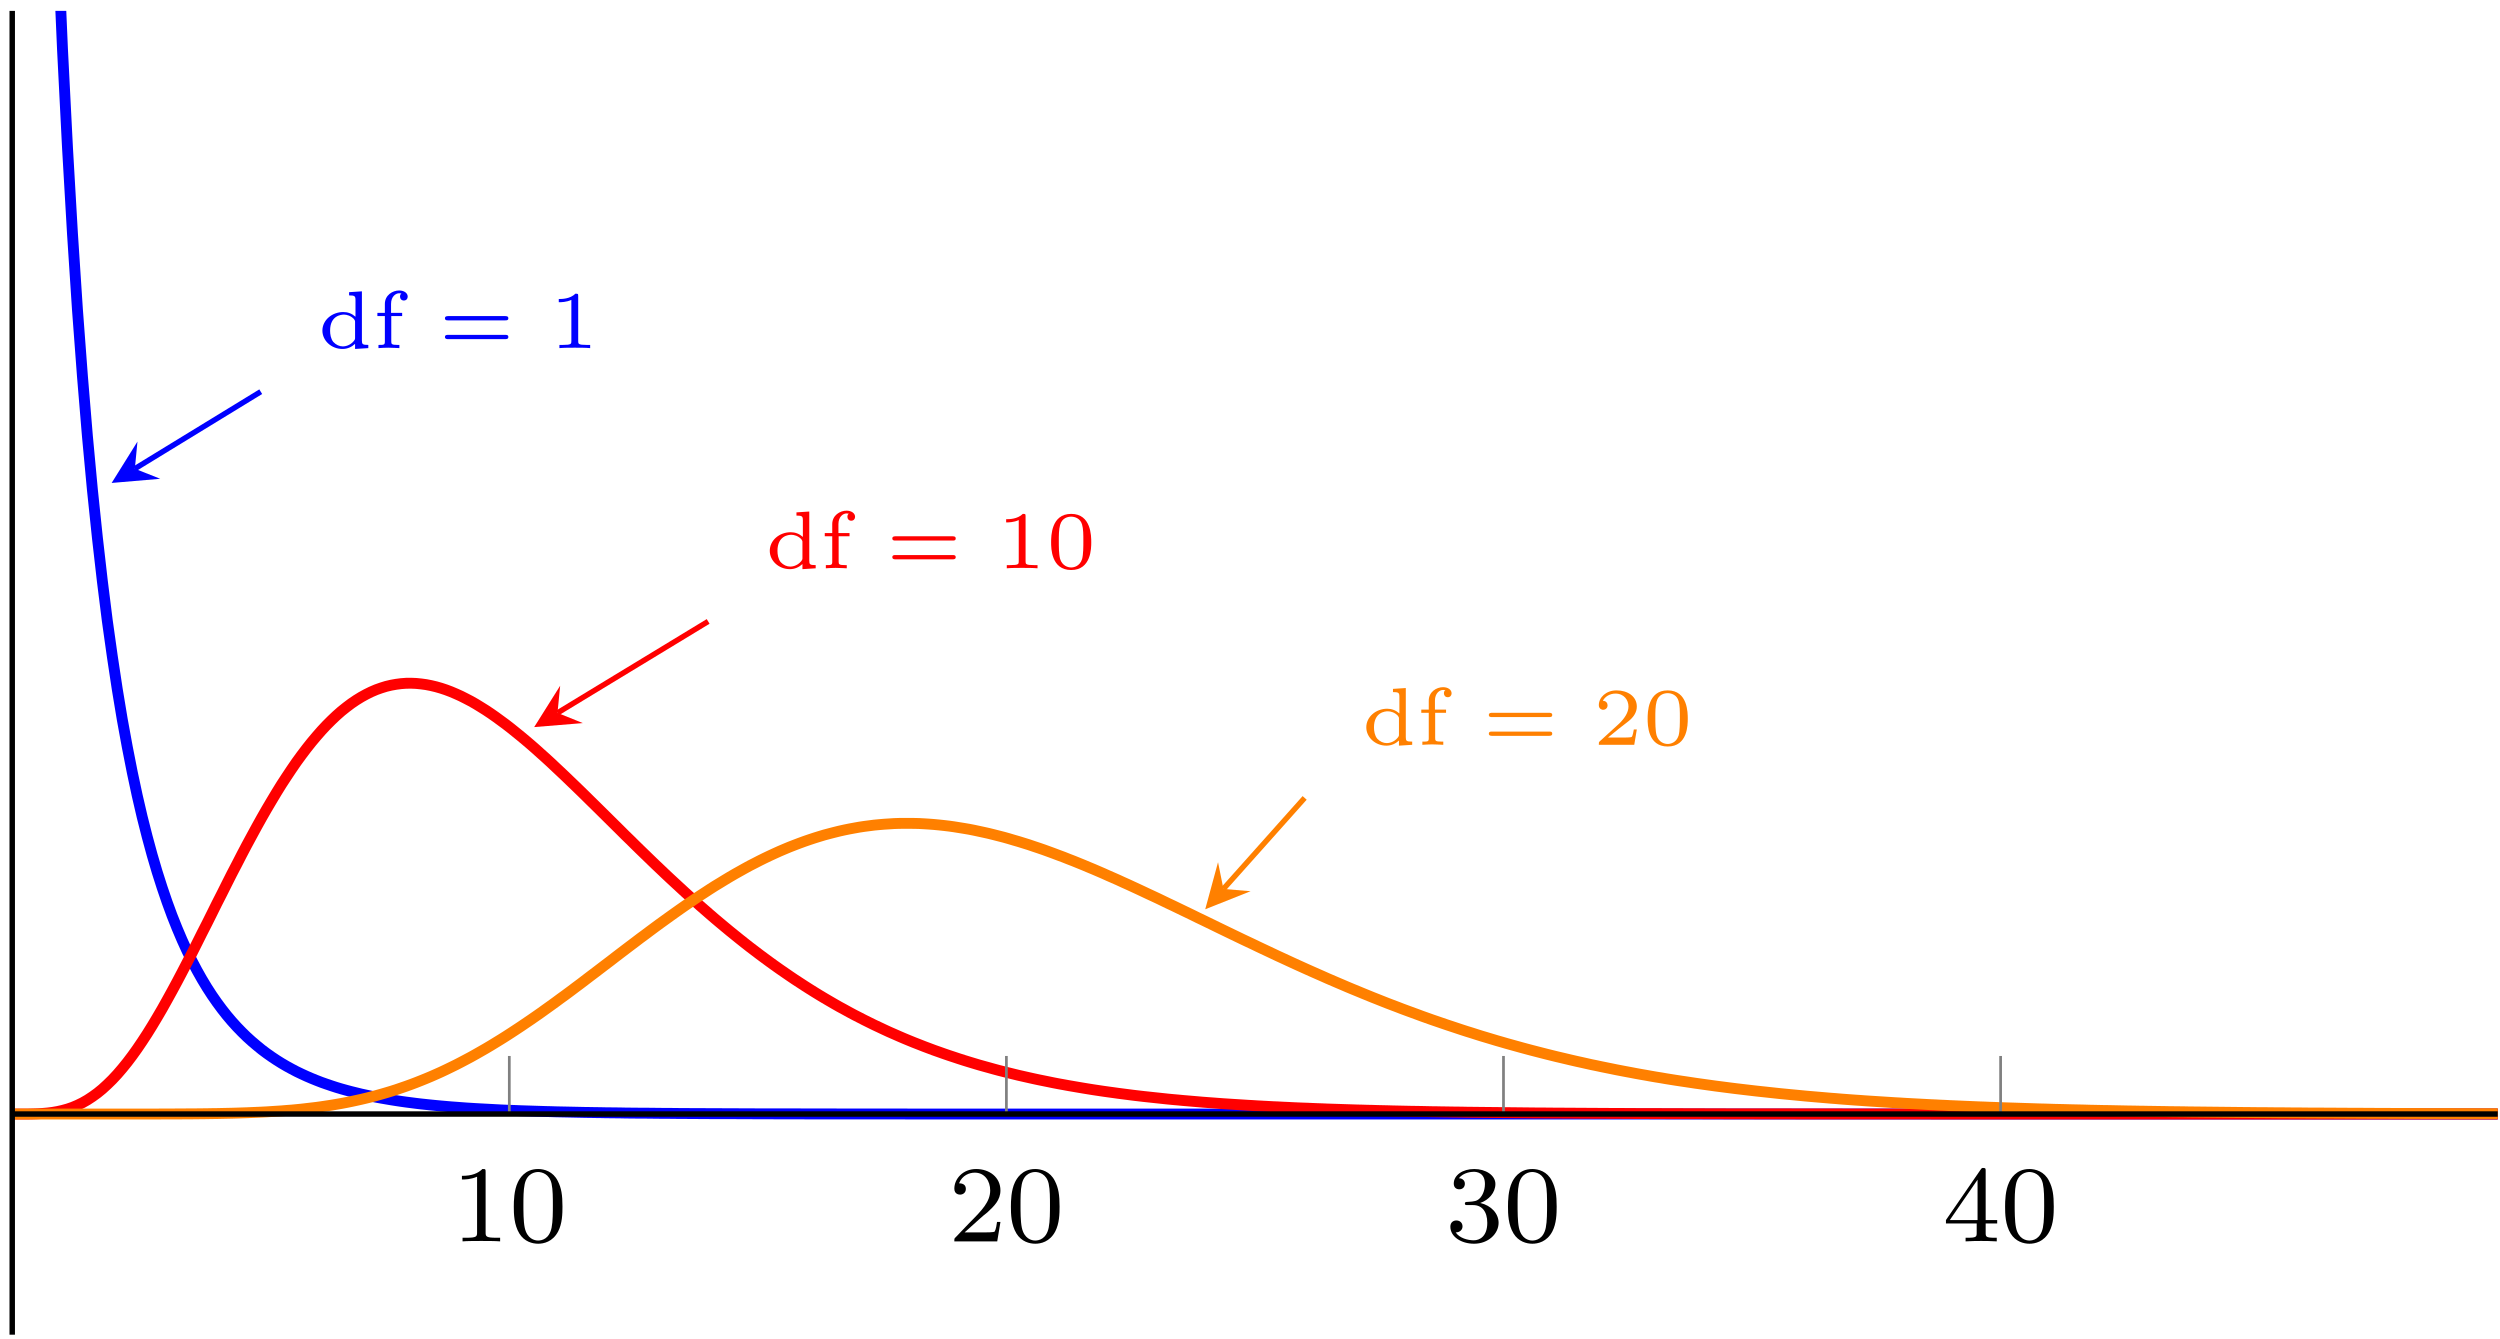<?xml version="1.0" encoding="UTF-8"?>
<svg xmlns="http://www.w3.org/2000/svg" xmlns:xlink="http://www.w3.org/1999/xlink" width="183pt" height="98pt" viewBox="0 0 183 98" version="1.1">
<defs>
<g>
<symbol overflow="visible" id="glyph0-0">
<path style="stroke:none;" d=""/>
</symbol>
<symbol overflow="visible" id="glyph0-1">
<path style="stroke:none;" d="M 3.688 0 L 3.688 -0.234 C 3.266 -0.234 3.219 -0.281 3.219 -0.562 L 3.219 -4.156 L 2.281 -4.094 L 2.281 -3.859 C 2.688 -3.859 2.75 -3.812 2.75 -3.516 L 2.75 -2.297 C 2.484 -2.531 2.188 -2.641 1.859 -2.641 C 1.031 -2.641 0.328 -2.047 0.328 -1.281 C 0.328 -0.547 0.984 0.062 1.797 0.062 C 2.156 0.062 2.469 -0.078 2.719 -0.312 L 2.719 0.062 Z M 2.719 -0.766 C 2.719 -0.656 2.719 -0.641 2.625 -0.516 C 2.328 -0.156 1.938 -0.125 1.828 -0.125 C 1.578 -0.125 1.328 -0.234 1.125 -0.453 C 0.938 -0.688 0.891 -1.016 0.891 -1.281 C 0.891 -2.375 1.688 -2.453 1.906 -2.453 C 2.109 -2.453 2.406 -2.375 2.641 -2.125 C 2.719 -2.016 2.719 -2 2.719 -1.891 Z M 2.719 -0.766 "/>
</symbol>
<symbol overflow="visible" id="glyph0-2">
<path style="stroke:none;" d="M 2.531 -3.766 C 2.531 -4.031 2.266 -4.219 1.906 -4.219 C 1.422 -4.219 0.859 -3.875 0.859 -3.234 L 0.859 -2.578 L 0.312 -2.578 L 0.312 -2.344 L 0.859 -2.344 L 0.859 -0.484 C 0.859 -0.234 0.797 -0.234 0.391 -0.234 L 0.391 0 C 0.531 -0.016 0.984 -0.031 1.109 -0.031 C 1.422 -0.031 1.844 0 1.922 0 L 1.922 -0.234 L 1.797 -0.234 C 1.344 -0.234 1.328 -0.297 1.328 -0.5 L 1.328 -2.344 L 2.125 -2.344 L 2.125 -2.578 L 1.312 -2.578 L 1.312 -3.234 C 1.312 -3.781 1.656 -4.016 1.906 -4.016 C 1.984 -4.016 2.047 -4 2.078 -4 C 2.031 -3.969 1.969 -3.922 1.969 -3.766 C 1.969 -3.609 2.078 -3.484 2.25 -3.484 C 2.422 -3.484 2.531 -3.609 2.531 -3.766 Z M 2.531 -3.766 "/>
</symbol>
<symbol overflow="visible" id="glyph0-3">
<path style="stroke:none;" d="M 5.109 -2.188 C 5.109 -2.344 4.953 -2.344 4.859 -2.344 L 0.719 -2.344 C 0.641 -2.344 0.469 -2.344 0.469 -2.188 C 0.469 -2.031 0.609 -2.031 0.688 -2.031 L 4.891 -2.031 C 4.984 -2.031 5.109 -2.031 5.109 -2.188 Z M 5.109 -0.812 C 5.109 -0.969 4.984 -0.969 4.891 -0.969 L 0.688 -0.969 C 0.609 -0.969 0.469 -0.969 0.469 -0.812 C 0.469 -0.656 0.641 -0.656 0.719 -0.656 L 4.859 -0.656 C 4.953 -0.656 5.109 -0.656 5.109 -0.812 Z M 5.109 -0.812 "/>
</symbol>
<symbol overflow="visible" id="glyph0-4">
<path style="stroke:none;" d="M 3.016 0 L 3.016 -0.234 L 2.766 -0.234 C 2.141 -0.234 2.141 -0.312 2.141 -0.516 L 2.141 -3.797 C 2.141 -3.984 2.125 -3.984 1.938 -3.984 C 1.547 -3.594 0.938 -3.594 0.719 -3.594 L 0.719 -3.359 C 0.875 -3.359 1.281 -3.359 1.641 -3.531 L 1.641 -0.516 C 1.641 -0.312 1.641 -0.234 1.016 -0.234 L 0.766 -0.234 L 0.766 0 C 1.094 -0.031 1.562 -0.031 1.891 -0.031 C 2.219 -0.031 2.688 -0.031 3.016 0 Z M 3.016 0 "/>
</symbol>
<symbol overflow="visible" id="glyph0-5">
<path style="stroke:none;" d="M 3.297 -1.906 C 3.297 -2.344 3.297 -3.984 1.828 -3.984 C 0.359 -3.984 0.359 -2.344 0.359 -1.906 C 0.359 -1.484 0.359 0.125 1.828 0.125 C 3.297 0.125 3.297 -1.484 3.297 -1.906 Z M 2.719 -1.984 C 2.719 -1.609 2.719 -1 2.625 -0.672 C 2.453 -0.141 2.016 -0.062 1.828 -0.062 C 1.578 -0.062 1.172 -0.188 1.016 -0.688 C 0.922 -1.031 0.922 -1.609 0.922 -1.984 C 0.922 -2.391 0.922 -2.844 1.016 -3.172 C 1.156 -3.703 1.609 -3.781 1.828 -3.781 C 2.094 -3.781 2.5 -3.656 2.625 -3.203 C 2.719 -2.891 2.719 -2.453 2.719 -1.984 Z M 2.719 -1.984 "/>
</symbol>
<symbol overflow="visible" id="glyph0-6">
<path style="stroke:none;" d="M 3.219 -1.125 L 3 -1.125 C 2.984 -1.031 2.922 -0.641 2.844 -0.578 C 2.797 -0.531 2.312 -0.531 2.219 -0.531 L 1.109 -0.531 L 1.875 -1.156 C 2.078 -1.328 2.609 -1.703 2.797 -1.891 C 2.969 -2.062 3.219 -2.375 3.219 -2.797 C 3.219 -3.547 2.547 -3.984 1.734 -3.984 C 0.969 -3.984 0.438 -3.469 0.438 -2.906 C 0.438 -2.609 0.688 -2.562 0.75 -2.562 C 0.906 -2.562 1.078 -2.672 1.078 -2.891 C 1.078 -3.016 1 -3.219 0.734 -3.219 C 0.875 -3.516 1.234 -3.75 1.656 -3.75 C 2.281 -3.75 2.609 -3.281 2.609 -2.797 C 2.609 -2.375 2.328 -1.938 1.922 -1.547 L 0.5 -0.25 C 0.438 -0.188 0.438 -0.188 0.438 0 L 3.031 0 Z M 3.219 -1.125 "/>
</symbol>
<symbol overflow="visible" id="glyph1-0">
<path style="stroke:none;" d=""/>
</symbol>
<symbol overflow="visible" id="glyph1-1">
<path style="stroke:none;" d="M 2.5 -5.078 C 2.5 -5.297 2.484 -5.297 2.266 -5.297 C 1.938 -4.984 1.516 -4.797 0.766 -4.797 L 0.766 -4.531 C 0.984 -4.531 1.406 -4.531 1.875 -4.734 L 1.875 -0.656 C 1.875 -0.359 1.844 -0.266 1.094 -0.266 L 0.812 -0.266 L 0.812 0 C 1.141 -0.031 1.828 -0.031 2.188 -0.031 C 2.547 -0.031 3.234 -0.031 3.562 0 L 3.562 -0.266 L 3.281 -0.266 C 2.531 -0.266 2.5 -0.359 2.5 -0.656 Z M 2.5 -5.078 "/>
</symbol>
<symbol overflow="visible" id="glyph1-2">
<path style="stroke:none;" d="M 3.891 -2.547 C 3.891 -3.391 3.812 -3.906 3.547 -4.422 C 3.203 -5.125 2.547 -5.297 2.109 -5.297 C 1.109 -5.297 0.734 -4.547 0.625 -4.328 C 0.344 -3.75 0.328 -2.953 0.328 -2.547 C 0.328 -2.016 0.344 -1.219 0.734 -0.578 C 1.094 0.016 1.688 0.172 2.109 0.172 C 2.5 0.172 3.172 0.047 3.578 -0.734 C 3.875 -1.312 3.891 -2.031 3.891 -2.547 Z M 2.109 -0.062 C 1.844 -0.062 1.297 -0.188 1.125 -1.016 C 1.031 -1.469 1.031 -2.219 1.031 -2.641 C 1.031 -3.188 1.031 -3.75 1.125 -4.188 C 1.297 -5 1.906 -5.078 2.109 -5.078 C 2.375 -5.078 2.938 -4.938 3.094 -4.219 C 3.188 -3.781 3.188 -3.172 3.188 -2.641 C 3.188 -2.172 3.188 -1.453 3.094 -1 C 2.922 -0.172 2.375 -0.062 2.109 -0.062 Z M 2.109 -0.062 "/>
</symbol>
<symbol overflow="visible" id="glyph1-3">
<path style="stroke:none;" d="M 2.25 -1.625 C 2.375 -1.75 2.703 -2.016 2.844 -2.125 C 3.328 -2.578 3.797 -3.016 3.797 -3.734 C 3.797 -4.688 3 -5.297 2.016 -5.297 C 1.047 -5.297 0.422 -4.578 0.422 -3.859 C 0.422 -3.469 0.734 -3.422 0.844 -3.422 C 1.016 -3.422 1.266 -3.531 1.266 -3.844 C 1.266 -4.25 0.859 -4.25 0.766 -4.25 C 1 -4.844 1.531 -5.031 1.922 -5.031 C 2.656 -5.031 3.047 -4.406 3.047 -3.734 C 3.047 -2.906 2.469 -2.297 1.516 -1.344 L 0.516 -0.297 C 0.422 -0.219 0.422 -0.203 0.422 0 L 3.562 0 L 3.797 -1.422 L 3.547 -1.422 C 3.531 -1.266 3.469 -0.875 3.375 -0.719 C 3.328 -0.656 2.719 -0.656 2.594 -0.656 L 1.172 -0.656 Z M 2.25 -1.625 "/>
</symbol>
<symbol overflow="visible" id="glyph1-4">
<path style="stroke:none;" d="M 2.016 -2.656 C 2.641 -2.656 3.047 -2.203 3.047 -1.359 C 3.047 -0.359 2.484 -0.078 2.062 -0.078 C 1.625 -0.078 1.016 -0.234 0.734 -0.656 C 1.031 -0.656 1.234 -0.844 1.234 -1.094 C 1.234 -1.359 1.047 -1.531 0.781 -1.531 C 0.578 -1.531 0.344 -1.406 0.344 -1.078 C 0.344 -0.328 1.156 0.172 2.078 0.172 C 3.125 0.172 3.875 -0.562 3.875 -1.359 C 3.875 -2.031 3.344 -2.625 2.531 -2.812 C 3.156 -3.031 3.641 -3.562 3.641 -4.203 C 3.641 -4.844 2.922 -5.297 2.094 -5.297 C 1.234 -5.297 0.594 -4.844 0.594 -4.234 C 0.594 -3.938 0.781 -3.812 1 -3.812 C 1.25 -3.812 1.406 -3.984 1.406 -4.219 C 1.406 -4.516 1.141 -4.625 0.969 -4.625 C 1.312 -5.062 1.922 -5.094 2.062 -5.094 C 2.266 -5.094 2.875 -5.031 2.875 -4.203 C 2.875 -3.656 2.641 -3.312 2.531 -3.188 C 2.297 -2.938 2.109 -2.922 1.625 -2.891 C 1.469 -2.891 1.406 -2.875 1.406 -2.766 C 1.406 -2.656 1.484 -2.656 1.625 -2.656 Z M 2.016 -2.656 "/>
</symbol>
<symbol overflow="visible" id="glyph1-5">
<path style="stroke:none;" d="M 3.141 -5.156 C 3.141 -5.312 3.141 -5.375 2.969 -5.375 C 2.875 -5.375 2.859 -5.375 2.781 -5.266 L 0.234 -1.562 L 0.234 -1.312 L 2.484 -1.312 L 2.484 -0.641 C 2.484 -0.344 2.469 -0.266 1.844 -0.266 L 1.672 -0.266 L 1.672 0 C 2.344 -0.031 2.359 -0.031 2.812 -0.031 C 3.266 -0.031 3.281 -0.031 3.953 0 L 3.953 -0.266 L 3.781 -0.266 C 3.156 -0.266 3.141 -0.344 3.141 -0.641 L 3.141 -1.312 L 3.984 -1.312 L 3.984 -1.562 L 3.141 -1.562 Z M 2.547 -4.516 L 2.547 -1.562 L 0.516 -1.562 Z M 2.547 -4.516 "/>
</symbol>
</g>
<clipPath id="clip1">
  <path d="M 0.895 0.797 L 182.832 0.797 L 182.832 93 L 0.895 93 Z M 0.895 0.797 "/>
</clipPath>
<clipPath id="clip2">
  <path d="M 0.895 38 L 182.832 38 L 182.832 93 L 0.895 93 Z M 0.895 38 "/>
</clipPath>
<clipPath id="clip3">
  <path d="M 0.895 49 L 182.832 49 L 182.832 93 L 0.895 93 Z M 0.895 49 "/>
</clipPath>
</defs>
<g id="surface1">
<g clip-path="url(#clip1)" clip-rule="nonzero">
<path style="fill:none;stroke-width:0.797;stroke-linecap:butt;stroke-linejoin:miter;stroke:rgb(0%,0%,100%);stroke-opacity:1;stroke-miterlimit:10;" d="M 0.036 1309.929 L 0.399 386.863 L 0.766 271.324 L 1.129 215.929 L 1.493 181.355 L 1.86 157.035 L 2.223 138.691 L 2.586 124.187 L 2.954 112.355 L 3.317 102.476 L 3.68 94.101 L 4.047 86.879 L 4.411 80.59 L 4.774 75.047 L 5.141 70.152 L 5.504 65.777 L 5.868 61.863 L 6.235 58.34 L 6.598 55.16 L 6.961 52.261 L 7.329 49.64 L 7.692 47.234 L 8.055 45.039 L 8.422 43.027 L 8.786 41.176 L 9.149 39.472 L 9.512 37.906 L 9.879 36.457 L 10.243 35.117 L 10.606 33.883 L 10.973 32.734 L 11.336 31.668 L 11.7 30.676 L 12.067 29.754 L 12.43 28.898 L 12.793 28.101 L 13.161 27.359 L 13.524 26.668 L 13.887 26.023 L 14.254 25.414 L 14.618 24.851 L 14.981 24.328 L 15.348 23.832 L 15.711 23.371 L 16.075 22.941 L 16.442 22.535 L 16.805 22.16 L 17.169 21.804 L 17.536 21.472 L 17.899 21.164 L 18.262 20.867 L 18.626 20.594 L 18.993 20.336 L 19.356 20.094 L 19.719 19.867 L 20.086 19.652 L 20.45 19.453 L 20.813 19.262 L 21.18 19.086 L 21.544 18.918 L 21.907 18.762 L 22.274 18.613 L 22.637 18.472 L 23.001 18.344 L 23.368 18.219 L 23.731 18.101 L 24.094 17.992 L 24.461 17.89 L 24.825 17.793 L 25.188 17.703 L 25.555 17.613 L 26.282 17.457 L 26.649 17.383 L 27.012 17.316 L 27.739 17.191 L 28.106 17.133 L 28.469 17.078 L 28.833 17.027 L 29.2 16.98 L 29.563 16.933 L 29.926 16.89 L 30.294 16.851 L 30.657 16.812 L 31.02 16.777 L 31.387 16.742 L 32.114 16.679 L 32.481 16.652 L 33.208 16.597 L 33.575 16.574 L 33.938 16.551 L 34.301 16.531 L 34.669 16.512 L 35.758 16.453 L 36.126 16.437 L 36.489 16.422 L 36.852 16.41 L 37.219 16.394 L 37.946 16.371 L 38.313 16.359 L 39.04 16.336 L 39.407 16.328 L 39.77 16.316 L 40.133 16.308 L 40.501 16.301 L 41.227 16.285 L 41.594 16.277 L 41.958 16.269 L 42.321 16.265 L 42.688 16.258 L 43.051 16.254 L 43.415 16.246 L 43.782 16.242 L 44.508 16.234 L 44.872 16.226 L 45.239 16.222 L 45.965 16.215 L 46.333 16.215 L 47.059 16.207 L 47.426 16.203 L 47.79 16.199 L 48.153 16.199 L 48.52 16.195 L 48.883 16.191 L 49.247 16.191 L 49.614 16.187 L 49.977 16.187 L 50.34 16.183 L 50.708 16.183 L 51.071 16.179 L 51.801 16.179 L 52.165 16.176 L 52.895 16.176 L 53.258 16.172 L 53.985 16.172 L 54.352 16.168 L 55.446 16.168 L 55.809 16.164 L 57.633 16.164 L 57.997 16.16 L 60.184 16.16 L 60.547 16.156 L 65.286 16.156 L 65.653 16.152 L 181.938 16.152 " transform="matrix(1,0,0,-1,0.894,97.699)"/>
</g>
<g clip-path="url(#clip2)" clip-rule="nonzero">
<path style="fill:none;stroke-width:0.797;stroke-linecap:butt;stroke-linejoin:miter;stroke:rgb(100%,0%,0%);stroke-opacity:1;stroke-miterlimit:10;" d="M 0.036 16.152 L 1.129 16.152 L 1.493 16.16 L 1.86 16.172 L 2.223 16.195 L 2.586 16.226 L 2.954 16.273 L 3.317 16.336 L 3.68 16.418 L 4.047 16.519 L 4.411 16.644 L 4.774 16.797 L 5.141 16.976 L 5.504 17.183 L 5.868 17.422 L 6.235 17.687 L 6.598 17.984 L 6.961 18.316 L 7.329 18.676 L 7.692 19.066 L 8.055 19.488 L 8.422 19.941 L 8.786 20.422 L 9.149 20.929 L 9.512 21.465 L 9.879 22.027 L 10.243 22.613 L 10.606 23.219 L 10.973 23.847 L 11.336 24.496 L 11.7 25.156 L 12.067 25.836 L 12.43 26.527 L 12.793 27.226 L 13.161 27.937 L 13.524 28.66 L 13.887 29.387 L 14.254 30.105 L 14.618 30.836 L 14.981 31.57 L 15.348 32.289 L 15.711 33.015 L 16.075 33.738 L 16.442 34.441 L 16.805 35.148 L 17.169 35.84 L 17.536 36.519 L 17.899 37.187 L 18.262 37.84 L 18.626 38.476 L 18.993 39.097 L 19.356 39.703 L 19.719 40.289 L 20.086 40.851 L 20.45 41.398 L 20.813 41.926 L 21.18 42.429 L 21.544 42.91 L 21.907 43.367 L 22.274 43.804 L 22.637 44.219 L 23.001 44.609 L 23.368 44.976 L 23.731 45.32 L 24.094 45.64 L 24.461 45.933 L 24.825 46.207 L 25.188 46.453 L 25.555 46.679 L 25.919 46.879 L 26.282 47.058 L 26.649 47.215 L 27.012 47.344 L 27.376 47.457 L 27.739 47.543 L 28.106 47.609 L 28.469 47.656 L 28.833 47.683 L 29.2 47.687 L 29.563 47.672 L 29.926 47.636 L 30.294 47.586 L 30.657 47.515 L 31.02 47.429 L 31.387 47.324 L 31.751 47.203 L 32.114 47.066 L 32.481 46.91 L 32.844 46.746 L 33.208 46.562 L 33.575 46.371 L 33.938 46.164 L 34.301 45.941 L 34.669 45.711 L 35.032 45.469 L 35.395 45.215 L 35.758 44.949 L 36.126 44.679 L 36.489 44.398 L 36.852 44.105 L 37.219 43.808 L 37.583 43.504 L 37.946 43.195 L 38.313 42.875 L 38.676 42.547 L 39.04 42.222 L 39.407 41.886 L 39.77 41.543 L 40.133 41.203 L 40.501 40.855 L 40.864 40.504 L 41.227 40.156 L 41.594 39.801 L 41.958 39.445 L 42.321 39.086 L 42.688 38.726 L 43.415 38.008 L 43.782 37.644 L 44.508 36.926 L 44.872 36.562 L 45.239 36.207 L 45.602 35.847 L 45.965 35.492 L 46.333 35.136 L 47.059 34.433 L 47.426 34.086 L 47.79 33.738 L 48.153 33.398 L 48.52 33.058 L 49.247 32.386 L 49.614 32.054 L 49.977 31.73 L 50.34 31.402 L 50.708 31.082 L 51.071 30.765 L 51.434 30.453 L 51.801 30.144 L 52.165 29.84 L 52.528 29.539 L 52.895 29.242 L 53.258 28.949 L 53.622 28.66 L 53.985 28.375 L 54.352 28.097 L 54.715 27.82 L 55.079 27.551 L 55.446 27.281 L 55.809 27.019 L 56.172 26.762 L 56.54 26.508 L 56.903 26.258 L 57.266 26.012 L 57.633 25.773 L 57.997 25.535 L 58.36 25.304 L 58.727 25.074 L 59.09 24.851 L 59.454 24.633 L 59.821 24.418 L 60.184 24.207 L 60.547 24 L 60.915 23.801 L 61.278 23.601 L 61.641 23.406 L 62.008 23.219 L 62.372 23.031 L 63.098 22.672 L 63.465 22.5 L 63.829 22.328 L 64.192 22.16 L 64.559 22 L 64.922 21.84 L 65.286 21.683 L 65.653 21.531 L 66.016 21.383 L 66.379 21.242 L 66.747 21.097 L 67.473 20.824 L 67.84 20.695 L 68.204 20.566 L 68.567 20.441 L 68.934 20.32 L 69.297 20.199 L 69.661 20.082 L 70.028 19.969 L 70.754 19.75 L 71.118 19.648 L 71.485 19.547 L 71.848 19.445 L 72.211 19.347 L 72.579 19.254 L 73.305 19.074 L 73.672 18.984 L 74.399 18.82 L 74.766 18.738 L 75.129 18.66 L 75.493 18.586 L 75.86 18.512 L 76.223 18.437 L 76.586 18.367 L 76.954 18.301 L 77.317 18.234 L 77.68 18.172 L 78.047 18.109 L 78.411 18.047 L 78.774 17.988 L 79.141 17.929 L 79.868 17.82 L 80.231 17.769 L 80.598 17.719 L 80.961 17.668 L 81.325 17.621 L 81.692 17.574 L 82.055 17.527 L 82.418 17.484 L 82.786 17.441 L 83.512 17.363 L 83.879 17.324 L 84.606 17.246 L 84.973 17.211 L 85.336 17.179 L 85.7 17.144 L 86.067 17.113 L 86.793 17.051 L 87.161 17.019 L 87.887 16.965 L 88.254 16.937 L 88.618 16.91 L 89.344 16.863 L 89.711 16.84 L 90.438 16.793 L 90.805 16.773 L 91.168 16.75 L 91.532 16.73 L 91.899 16.711 L 92.262 16.691 L 92.626 16.676 L 92.993 16.656 L 93.356 16.64 L 93.719 16.621 L 94.086 16.605 L 94.45 16.59 L 94.813 16.578 L 95.18 16.562 L 95.543 16.547 L 95.907 16.535 L 96.274 16.519 L 97.001 16.496 L 97.368 16.484 L 98.458 16.449 L 98.825 16.441 L 99.188 16.429 L 99.551 16.422 L 99.918 16.41 L 100.645 16.394 L 101.012 16.383 L 101.739 16.367 L 102.106 16.359 L 102.469 16.351 L 102.833 16.347 L 103.2 16.34 L 103.926 16.324 L 104.293 16.32 L 104.657 16.312 L 105.02 16.308 L 105.387 16.301 L 106.114 16.293 L 106.477 16.285 L 106.844 16.281 L 107.571 16.273 L 107.938 16.269 L 108.665 16.262 L 109.032 16.258 L 109.758 16.25 L 110.126 16.246 L 110.852 16.238 L 111.219 16.234 L 111.583 16.23 L 111.946 16.23 L 112.313 16.226 L 113.04 16.219 L 113.407 16.219 L 113.77 16.215 L 114.133 16.215 L 114.501 16.211 L 114.864 16.207 L 115.227 16.207 L 115.59 16.203 L 115.958 16.203 L 116.321 16.199 L 116.684 16.199 L 117.051 16.195 L 117.778 16.195 L 118.145 16.191 L 118.508 16.191 L 118.872 16.187 L 119.602 16.187 L 119.965 16.183 L 120.696 16.183 L 121.059 16.179 L 122.153 16.179 L 122.52 16.176 L 123.614 16.176 L 123.977 16.172 L 125.071 16.172 L 125.434 16.168 L 127.258 16.168 L 127.622 16.164 L 130.172 16.164 L 130.54 16.16 L 133.817 16.16 L 134.184 16.156 L 140.379 16.156 L 140.747 16.152 L 181.938 16.152 " transform="matrix(1,0,0,-1,0.894,97.699)"/>
</g>
<g clip-path="url(#clip3)" clip-rule="nonzero">
<path style="fill:none;stroke-width:0.797;stroke-linecap:butt;stroke-linejoin:miter;stroke:rgb(100%,50%,0%);stroke-opacity:1;stroke-miterlimit:10;" d="M 0.036 16.152 L 10.606 16.152 L 10.973 16.156 L 11.7 16.156 L 12.067 16.16 L 12.43 16.16 L 12.793 16.164 L 13.161 16.164 L 13.887 16.172 L 14.254 16.176 L 14.618 16.183 L 14.981 16.187 L 15.348 16.195 L 16.075 16.211 L 16.442 16.222 L 17.169 16.246 L 17.536 16.262 L 18.262 16.293 L 18.626 16.312 L 18.993 16.336 L 19.719 16.383 L 20.086 16.414 L 20.45 16.441 L 20.813 16.476 L 21.18 16.512 L 21.907 16.597 L 22.274 16.64 L 22.637 16.691 L 23.001 16.746 L 23.368 16.801 L 24.094 16.926 L 24.461 16.996 L 24.825 17.07 L 25.188 17.148 L 25.555 17.23 L 25.919 17.316 L 26.282 17.406 L 26.649 17.504 L 27.012 17.605 L 27.376 17.711 L 27.739 17.82 L 28.106 17.937 L 28.833 18.187 L 29.2 18.32 L 29.563 18.457 L 29.926 18.601 L 30.294 18.75 L 30.657 18.902 L 31.02 19.062 L 31.387 19.226 L 31.751 19.398 L 32.114 19.574 L 32.481 19.754 L 32.844 19.941 L 33.208 20.133 L 33.575 20.328 L 33.938 20.531 L 34.301 20.738 L 34.669 20.949 L 35.032 21.164 L 35.758 21.609 L 36.126 21.84 L 36.489 22.074 L 36.852 22.312 L 37.219 22.554 L 37.946 23.047 L 38.313 23.301 L 38.676 23.554 L 39.04 23.816 L 39.407 24.078 L 39.77 24.34 L 40.133 24.609 L 40.501 24.875 L 40.864 25.144 L 41.227 25.418 L 41.594 25.691 L 42.321 26.246 L 42.688 26.523 L 43.415 27.078 L 43.782 27.355 L 44.145 27.637 L 44.872 28.191 L 45.239 28.469 L 45.602 28.742 L 45.965 29.019 L 46.333 29.289 L 46.696 29.562 L 47.059 29.832 L 47.426 30.101 L 48.153 30.625 L 48.52 30.887 L 48.883 31.144 L 49.247 31.398 L 49.614 31.648 L 49.977 31.894 L 50.34 32.136 L 50.708 32.375 L 51.071 32.613 L 51.434 32.844 L 51.801 33.066 L 52.165 33.289 L 52.528 33.508 L 52.895 33.722 L 53.622 34.129 L 53.985 34.328 L 54.352 34.515 L 54.715 34.703 L 55.079 34.883 L 55.446 35.058 L 55.809 35.226 L 56.172 35.39 L 56.54 35.547 L 56.903 35.699 L 57.266 35.84 L 57.633 35.98 L 57.997 36.113 L 58.36 36.238 L 58.727 36.359 L 59.09 36.472 L 59.454 36.582 L 59.821 36.679 L 60.184 36.773 L 60.547 36.863 L 60.915 36.945 L 61.278 37.019 L 61.641 37.086 L 62.008 37.152 L 62.372 37.207 L 63.098 37.301 L 63.465 37.336 L 63.829 37.367 L 64.192 37.39 L 64.559 37.414 L 64.922 37.426 L 65.286 37.429 L 65.653 37.429 L 66.016 37.426 L 66.379 37.418 L 66.747 37.398 L 67.11 37.375 L 67.473 37.347 L 67.84 37.312 L 68.204 37.273 L 68.567 37.23 L 68.934 37.179 L 69.661 37.062 L 70.028 37 L 70.391 36.929 L 71.118 36.773 L 71.485 36.691 L 71.848 36.601 L 72.211 36.508 L 72.579 36.414 L 72.942 36.312 L 73.305 36.203 L 73.672 36.097 L 74.399 35.871 L 74.766 35.746 L 75.129 35.625 L 75.493 35.5 L 75.86 35.367 L 76.223 35.234 L 76.586 35.097 L 76.954 34.961 L 77.317 34.816 L 77.68 34.676 L 78.047 34.527 L 78.411 34.379 L 78.774 34.226 L 79.141 34.074 L 79.868 33.761 L 80.231 33.597 L 80.598 33.437 L 80.961 33.277 L 81.325 33.109 L 81.692 32.945 L 82.418 32.609 L 82.786 32.437 L 83.149 32.265 L 83.512 32.097 L 83.879 31.926 L 84.606 31.574 L 84.973 31.402 L 85.7 31.051 L 86.067 30.875 L 86.43 30.699 L 86.793 30.519 L 87.161 30.344 L 87.887 29.992 L 88.254 29.812 L 89.344 29.285 L 89.711 29.109 L 90.075 28.933 L 90.438 28.762 L 90.805 28.59 L 91.168 28.414 L 91.532 28.242 L 91.899 28.07 L 92.626 27.726 L 92.993 27.558 L 93.719 27.222 L 94.086 27.054 L 94.813 26.726 L 95.18 26.562 L 95.907 26.242 L 96.274 26.078 L 97.001 25.765 L 97.368 25.609 L 97.731 25.453 L 98.094 25.301 L 98.458 25.152 L 98.825 25 L 99.551 24.703 L 99.918 24.558 L 100.645 24.269 L 101.012 24.129 L 101.376 23.992 L 101.739 23.851 L 102.106 23.715 L 102.833 23.449 L 103.2 23.312 L 103.926 23.054 L 104.293 22.929 L 105.02 22.679 L 105.387 22.558 L 106.114 22.316 L 106.477 22.199 L 106.844 22.086 L 107.208 21.969 L 107.571 21.855 L 107.938 21.746 L 108.665 21.527 L 109.032 21.422 L 109.395 21.316 L 109.758 21.215 L 110.126 21.113 L 110.489 21.012 L 110.852 20.914 L 111.219 20.816 L 111.946 20.629 L 112.313 20.535 L 113.04 20.355 L 113.407 20.269 L 114.133 20.097 L 114.501 20.012 L 114.864 19.933 L 115.59 19.769 L 115.958 19.695 L 116.321 19.617 L 116.684 19.543 L 117.051 19.469 L 117.415 19.394 L 117.778 19.324 L 118.145 19.254 L 118.508 19.187 L 118.872 19.117 L 119.239 19.051 L 119.602 18.988 L 119.965 18.922 L 120.333 18.859 L 120.696 18.801 L 121.059 18.738 L 121.426 18.679 L 121.79 18.621 L 122.153 18.566 L 122.52 18.512 L 123.247 18.402 L 123.614 18.351 L 124.704 18.199 L 125.071 18.152 L 125.797 18.058 L 126.165 18.012 L 126.891 17.926 L 127.258 17.883 L 127.622 17.84 L 127.985 17.801 L 128.352 17.762 L 129.079 17.683 L 129.446 17.644 L 130.172 17.574 L 130.54 17.539 L 131.266 17.469 L 131.633 17.437 L 132.36 17.375 L 132.727 17.344 L 133.09 17.312 L 133.454 17.285 L 133.817 17.254 L 134.184 17.226 L 134.911 17.172 L 135.278 17.148 L 135.641 17.121 L 136.004 17.097 L 136.372 17.074 L 137.098 17.027 L 137.465 17.004 L 137.829 16.98 L 138.192 16.961 L 138.559 16.937 L 139.286 16.898 L 139.653 16.879 L 140.379 16.84 L 140.747 16.824 L 141.11 16.804 L 141.473 16.789 L 141.836 16.769 L 142.204 16.754 L 142.93 16.722 L 143.297 16.707 L 144.024 16.676 L 144.391 16.664 L 144.754 16.648 L 145.118 16.637 L 145.485 16.621 L 146.211 16.597 L 146.579 16.586 L 147.305 16.562 L 147.672 16.551 L 148.399 16.527 L 148.766 16.519 L 149.493 16.496 L 149.86 16.488 L 150.223 16.48 L 150.586 16.469 L 150.95 16.461 L 151.317 16.453 L 151.68 16.445 L 152.043 16.433 L 152.411 16.426 L 153.137 16.41 L 153.504 16.406 L 154.231 16.39 L 154.598 16.383 L 154.961 16.375 L 155.325 16.371 L 155.692 16.363 L 156.055 16.359 L 156.418 16.351 L 156.786 16.347 L 157.149 16.34 L 157.512 16.336 L 157.879 16.328 L 158.606 16.32 L 158.973 16.316 L 159.336 16.308 L 160.063 16.301 L 160.43 16.297 L 161.157 16.289 L 161.524 16.285 L 162.251 16.277 L 162.618 16.273 L 163.344 16.265 L 163.711 16.262 L 164.438 16.254 L 164.805 16.254 L 165.532 16.246 L 165.899 16.242 L 166.262 16.242 L 166.626 16.238 L 166.993 16.234 L 167.356 16.234 L 167.719 16.23 L 168.086 16.226 L 168.45 16.226 L 168.813 16.222 L 169.176 16.222 L 169.543 16.219 L 169.907 16.219 L 170.27 16.215 L 170.637 16.215 L 171.001 16.211 L 171.364 16.211 L 171.731 16.207 L 172.094 16.207 L 172.458 16.203 L 172.825 16.203 L 173.188 16.199 L 173.918 16.199 L 174.282 16.195 L 175.012 16.195 L 175.376 16.191 L 176.106 16.191 L 176.469 16.187 L 177.2 16.187 L 177.563 16.183 L 178.657 16.183 L 179.02 16.179 L 180.114 16.179 L 180.477 16.176 L 181.938 16.176 " transform="matrix(1,0,0,-1,0.894,97.699)"/>
</g>
<g style="fill:rgb(0%,0%,100%);fill-opacity:1;">
  <use xlink:href="#glyph0-1" x="23.272" y="25.482"/>
  <use xlink:href="#glyph0-2" x="27.313" y="25.482"/>
</g>
<g style="fill:rgb(0%,0%,100%);fill-opacity:1;">
  <use xlink:href="#glyph0-3" x="32.101" y="25.482"/>
</g>
<g style="fill:rgb(0%,0%,100%);fill-opacity:1;">
  <use xlink:href="#glyph0-4" x="40.183" y="25.482"/>
</g>
<g style="fill:rgb(100%,0%,0%);fill-opacity:1;">
  <use xlink:href="#glyph0-1" x="56.02" y="41.6"/>
  <use xlink:href="#glyph0-2" x="60.061" y="41.6"/>
</g>
<g style="fill:rgb(100%,0%,0%);fill-opacity:1;">
  <use xlink:href="#glyph0-3" x="64.849" y="41.6"/>
</g>
<g style="fill:rgb(100%,0%,0%);fill-opacity:1;">
  <use xlink:href="#glyph0-4" x="72.931" y="41.6"/>
  <use xlink:href="#glyph0-5" x="76.583" y="41.6"/>
</g>
<g style="fill:rgb(100%,50%,0%);fill-opacity:1;">
  <use xlink:href="#glyph0-1" x="99.685" y="54.52"/>
  <use xlink:href="#glyph0-2" x="103.726" y="54.52"/>
</g>
<g style="fill:rgb(100%,50%,0%);fill-opacity:1;">
  <use xlink:href="#glyph0-3" x="108.514" y="54.52"/>
</g>
<g style="fill:rgb(100%,50%,0%);fill-opacity:1;">
  <use xlink:href="#glyph0-6" x="116.596" y="54.52"/>
  <use xlink:href="#glyph0-5" x="120.248" y="54.52"/>
</g>
<path style="fill:none;stroke-width:0.399;stroke-linecap:butt;stroke-linejoin:miter;stroke:rgb(0%,0%,100%);stroke-opacity:1;stroke-miterlimit:10;" d="M 18.192 69.027 L 8.977 63.39 " transform="matrix(1,0,0,-1,0.894,97.699)"/>
<path style=" stroke:none;fill-rule:nonzero;fill:rgb(0%,0%,100%);fill-opacity:1;" d="M 8.172 35.352 L 11.727 35.047 L 9.871 34.309 L 10.062 32.324 "/>
<path style="fill:none;stroke-width:0.399;stroke-linecap:butt;stroke-linejoin:miter;stroke:rgb(100%,0%,0%);stroke-opacity:1;stroke-miterlimit:10;" d="M 50.942 52.211 L 39.915 45.515 " transform="matrix(1,0,0,-1,0.894,97.699)"/>
<path style=" stroke:none;fill-rule:nonzero;fill:rgb(100%,0%,0%);fill-opacity:1;" d="M 39.102 53.223 L 42.664 52.93 L 40.809 52.184 L 41.004 50.195 "/>
<path style="fill:none;stroke-width:0.399;stroke-linecap:butt;stroke-linejoin:miter;stroke:rgb(100%,50%,0%);stroke-opacity:1;stroke-miterlimit:10;" d="M 94.606 39.293 L 88.661 32.629 " transform="matrix(1,0,0,-1,0.894,97.699)"/>
<path style=" stroke:none;fill-rule:nonzero;fill:rgb(100%,50%,0%);fill-opacity:1;" d="M 88.223 66.559 L 91.543 65.238 L 89.555 65.07 L 89.16 63.113 "/>
<path style="fill:none;stroke-width:0.199;stroke-linecap:butt;stroke-linejoin:miter;stroke:rgb(50%,50%,50%);stroke-opacity:1;stroke-miterlimit:10;" d="M 36.387 16.152 L 36.387 20.402 M 72.774 16.152 L 72.774 20.402 M 109.161 16.152 L 109.161 20.402 M 145.551 16.152 L 145.551 20.402 " transform="matrix(1,0,0,-1,0.894,97.699)"/>
<path style="fill:none;stroke-width:0.399;stroke-linecap:butt;stroke-linejoin:miter;stroke:rgb(0%,0%,0%);stroke-opacity:1;stroke-miterlimit:10;" d="M 0.001 16.152 L 181.938 16.152 " transform="matrix(1,0,0,-1,0.894,97.699)"/>
<path style="fill:none;stroke-width:0.399;stroke-linecap:butt;stroke-linejoin:miter;stroke:rgb(0%,0%,0%);stroke-opacity:1;stroke-miterlimit:10;" d="M 0.001 -0 L 0.001 96.902 " transform="matrix(1,0,0,-1,0.894,97.699)"/>
<g style="fill:rgb(0%,0%,0%);fill-opacity:1;">
  <use xlink:href="#glyph1-1" x="33.047" y="90.869"/>
  <use xlink:href="#glyph1-2" x="37.282" y="90.869"/>
</g>
<g style="fill:rgb(0%,0%,0%);fill-opacity:1;">
  <use xlink:href="#glyph1-3" x="69.435" y="90.869"/>
  <use xlink:href="#glyph1-2" x="73.67" y="90.869"/>
</g>
<g style="fill:rgb(0%,0%,0%);fill-opacity:1;">
  <use xlink:href="#glyph1-4" x="105.822" y="90.869"/>
  <use xlink:href="#glyph1-2" x="110.057" y="90.869"/>
</g>
<g style="fill:rgb(0%,0%,0%);fill-opacity:1;">
  <use xlink:href="#glyph1-5" x="142.21" y="90.869"/>
  <use xlink:href="#glyph1-2" x="146.445" y="90.869"/>
</g>
</g>
</svg>
